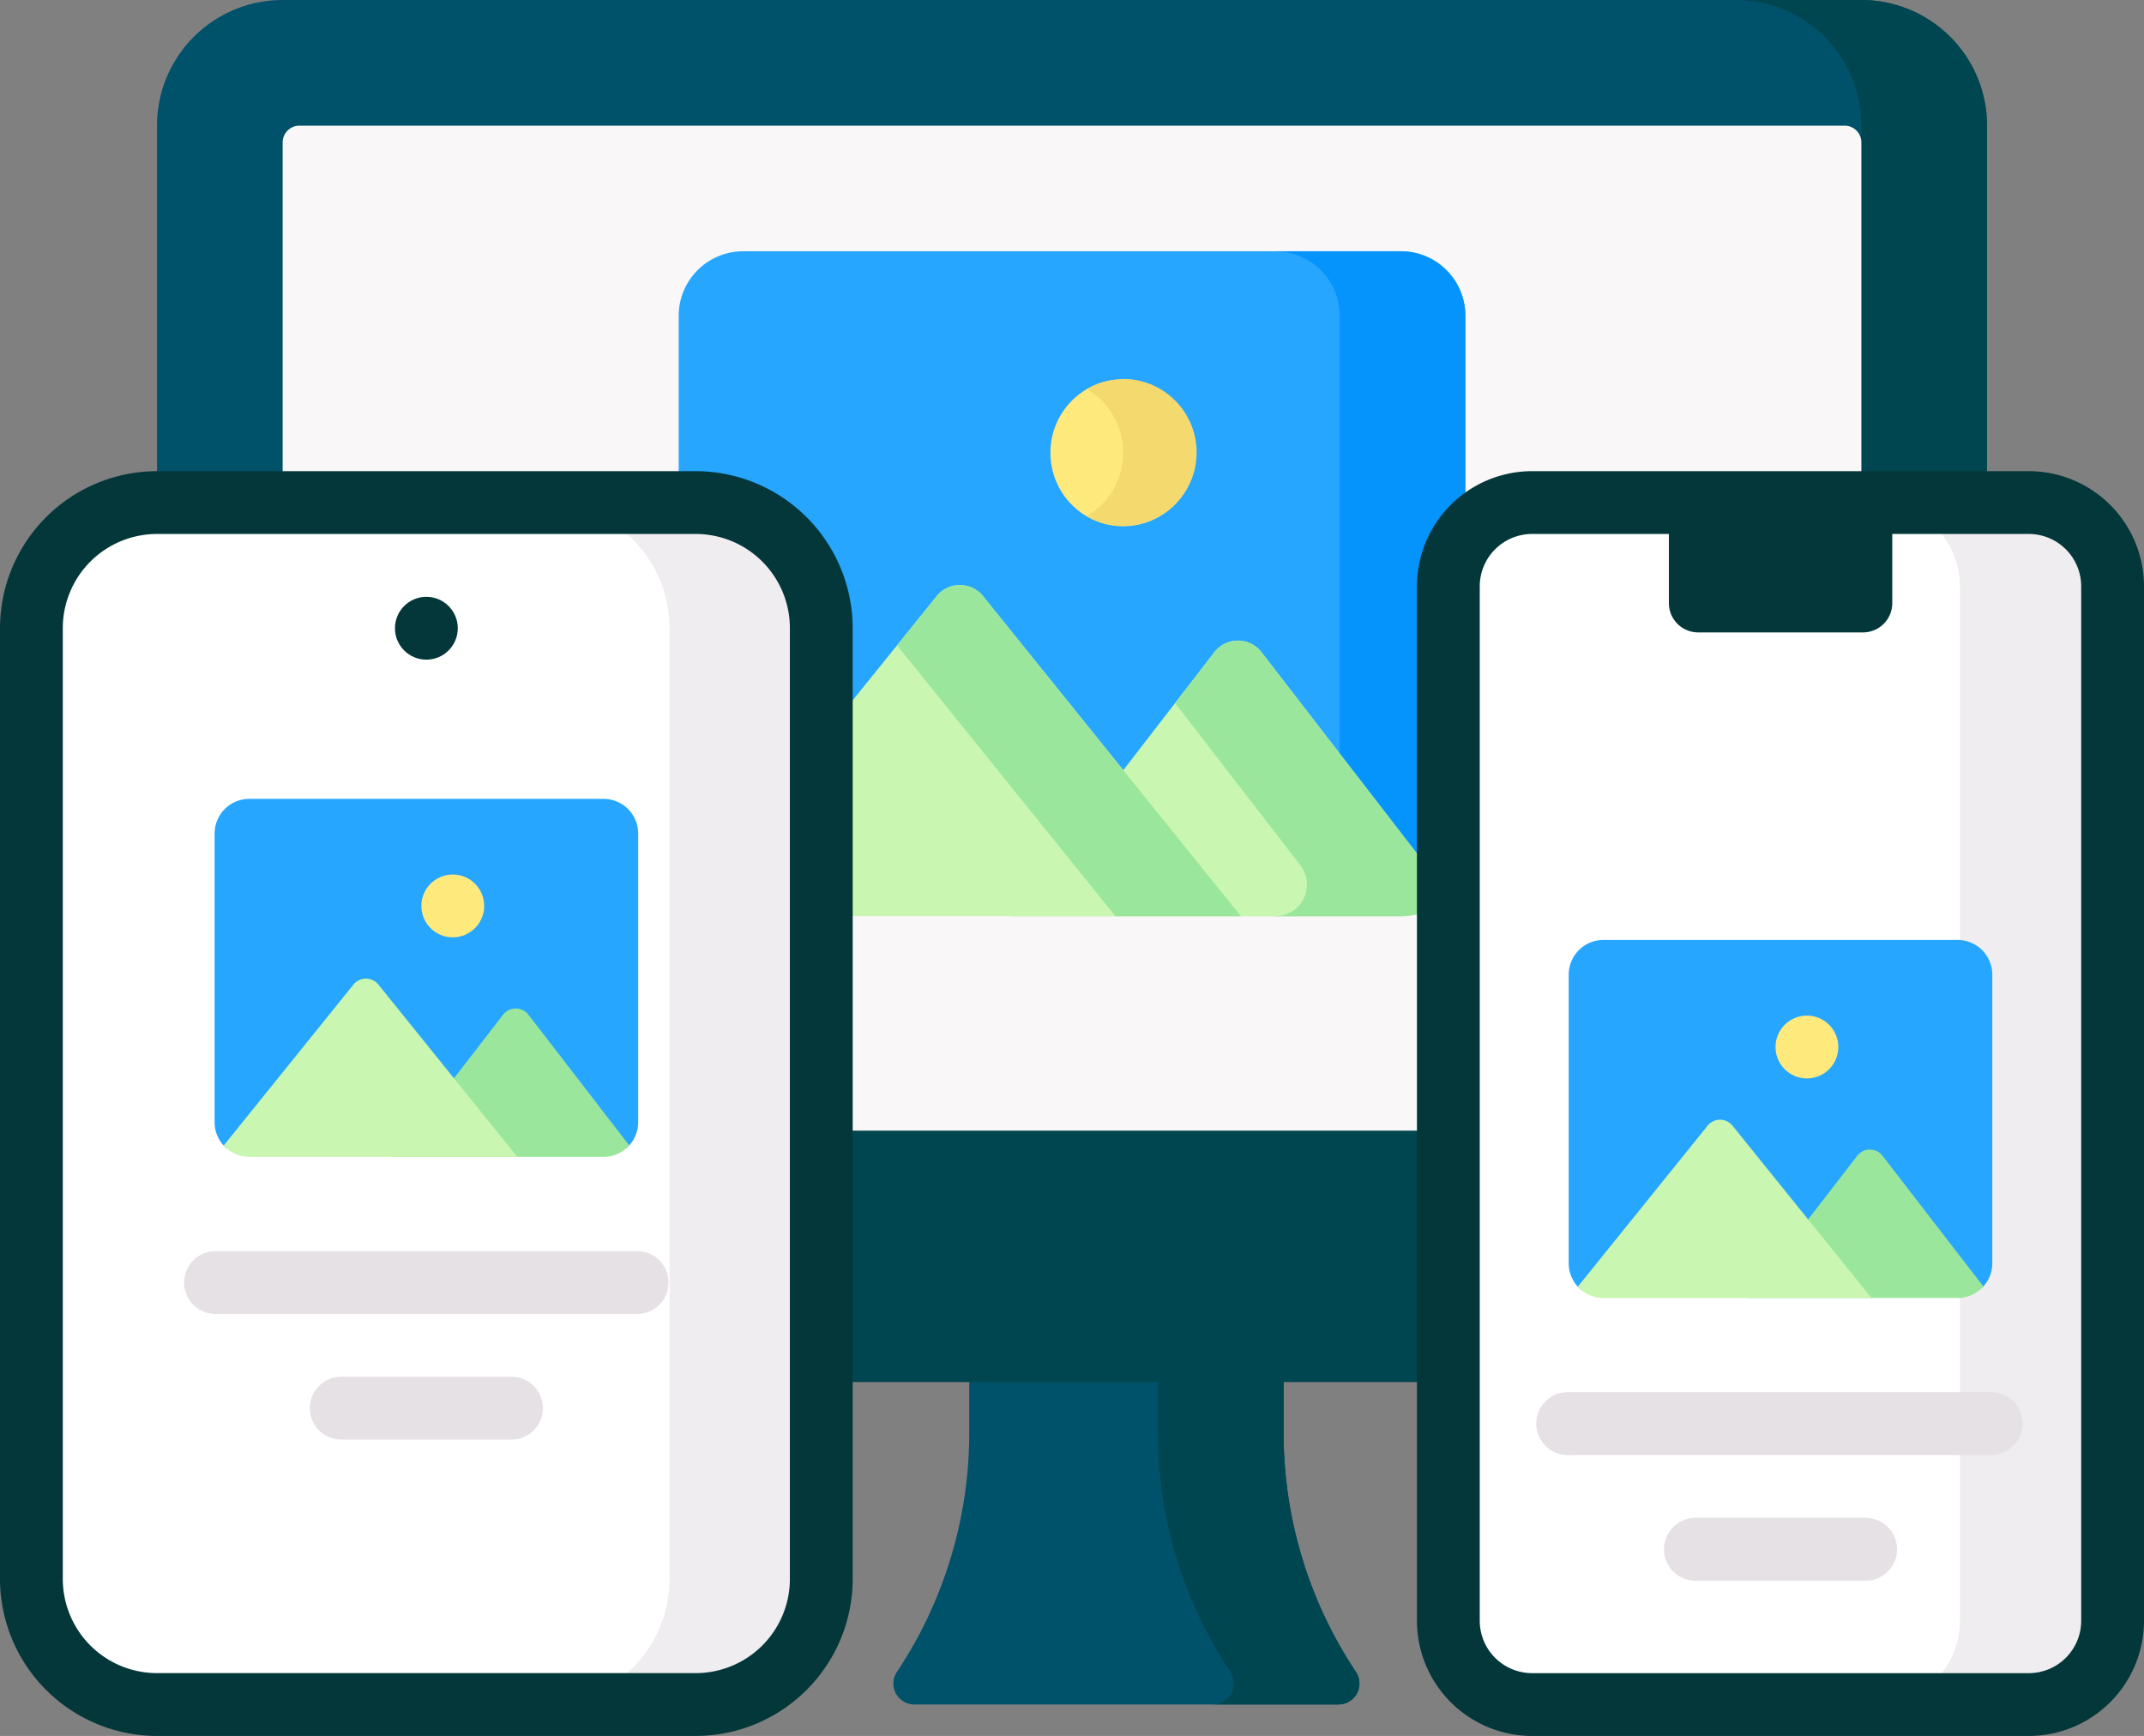 <svg xmlns="http://www.w3.org/2000/svg" width="65.99" height="53.424" viewBox="0 0 65.99 53.424"><rect x="0" y="0" width="65.99" height="53.424" fill="#808080" stroke="none"/><g transform="translate(0 -48.75)"><path d="M215.671,362.553v-4.194h9.676v4.194a13.261,13.261,0,0,0,2.227,7.356.645.645,0,0,1-.536,1H213.98a.644.644,0,0,1-.536-1A13.262,13.262,0,0,0,215.671,362.553Z" transform="translate(-185.839 -269.704)" fill="#00516a"/><path d="M282.629,369.91a13.262,13.262,0,0,1-2.227-7.357v-4.194h-3.867v4.194a13.261,13.261,0,0,0,2.227,7.356.644.644,0,0,1-.536,1h3.867A.644.644,0,0,0,282.629,369.91Z" transform="translate(-240.893 -269.704)" fill="#004651"/><g transform="translate(4.833 48.75)"><g transform="translate(0 0)"><path d="M93.824,83.55H37.5V52.617a3.867,3.867,0,0,1,3.867-3.867H89.957a3.867,3.867,0,0,1,3.867,3.867Z" transform="translate(-37.5 -48.75)" fill="#00516a"/><path d="M418.367,48.75H414.5a3.867,3.867,0,0,1,3.867,3.867V83.55h3.867V52.617A3.867,3.867,0,0,0,418.367,48.75Z" transform="translate(-365.909 -48.75)" fill="#004651"/><path d="M67.5,109.683V79.266a.516.516,0,0,1,.516-.516h47.559a.516.516,0,0,1,.516.516v30.417Z" transform="translate(-63.633 -74.883)" fill="#f9f7f8"/></g><path d="M37.5,318.75H93.824v7.733H37.5Z" transform="translate(-37.5 -283.95)" fill="#004651"/><g transform="translate(16.055 7.733)"><path d="M184.277,128.273l-20.1.624c-.548,0-1.171.1-1.53-.264a1.979,1.979,0,0,1-.581-1.4V110.735a1.985,1.985,0,0,1,1.985-1.985h20.244a1.985,1.985,0,0,1,1.985,1.985v16.494a1.978,1.978,0,0,1-.508,1.327C185.407,128.96,184.863,128.273,184.277,128.273Z" transform="translate(-162.064 -108.75)" fill="#26a6fe"/><path d="M308.4,108.75h-3.867a1.985,1.985,0,0,1,1.985,1.985v16.494a1.985,1.985,0,0,1-1.985,1.985l3.85-.942c1.1,0,2,.053,2-1.044V110.735A1.985,1.985,0,0,0,308.4,108.75Z" transform="translate(-286.171 -108.75)" fill="#0593fc"/><path d="M254.792,209.536l-5.764-7.464a.916.916,0,0,0-1.454,0L241.3,210.2h12.026A1.96,1.96,0,0,0,254.792,209.536Z" transform="translate(-231.087 -189.732)" fill="#c9f6b0"/><path d="M283.278,202.081a.918.918,0,0,0-1.454,0l-1.206,1.562,3.852,4.988a.975.975,0,0,1-.742,1.574h3.849a1.96,1.96,0,0,0,1.465-.66Z" transform="translate(-265.338 -189.74)" fill="#9be69d"/><path d="M173.531,188.79l-7.418,9.2a1.96,1.96,0,0,0,1.454.647H182.9l-7.94-9.849A.916.916,0,0,0,173.531,188.79Z" transform="translate(-165.591 -178.175)" fill="#c9f6b0"/><path d="M216.864,188.79a.916.916,0,0,0-1.43,0l-1.218,1.511,6.722,8.338H224.8Z" transform="translate(-207.494 -178.175)" fill="#9be69d"/><ellipse cx="2.239" cy="2.261" rx="2.239" ry="2.261" transform="translate(11.443 3.94)" fill="#fee97d"/><path d="M260.654,139.318a2.208,2.208,0,0,0-1.119.3,2.269,2.269,0,0,1,0,3.912,2.209,2.209,0,0,0,1.119.3,2.261,2.261,0,0,0,0-4.522Z" transform="translate(-246.972 -135.378)" fill="#f4da6e"/></g></g><g transform="translate(43.612 63.25)"><g transform="translate(0 0)"><path d="M363.74,205.741h-15.29a2.578,2.578,0,0,1-2.578-2.578V171.328a2.578,2.578,0,0,1,2.578-2.578h15.29a2.578,2.578,0,0,1,2.578,2.578v31.835A2.578,2.578,0,0,1,363.74,205.741Z" transform="translate(-344.906 -167.783)" fill="#fff"/><path d="M452.733,168.75h-4.7a2.578,2.578,0,0,1,2.578,2.578v31.835a2.578,2.578,0,0,1-2.578,2.578h4.7a2.578,2.578,0,0,0,2.578-2.578V171.328A2.578,2.578,0,0,0,452.733,168.75Z" transform="translate(-433.899 -167.783)" fill="#efedef"/><path d="M357.207,200.174h-15.29a3.548,3.548,0,0,1-3.544-3.544V164.794a3.548,3.548,0,0,1,3.544-3.544h15.29a3.548,3.548,0,0,1,3.544,3.544V196.63A3.548,3.548,0,0,1,357.207,200.174Zm-15.29-36.991a1.613,1.613,0,0,0-1.611,1.611V196.63a1.613,1.613,0,0,0,1.611,1.611h15.29a1.613,1.613,0,0,0,1.611-1.611V164.794a1.613,1.613,0,0,0-1.611-1.611Z" transform="translate(-338.373 -161.25)" fill="#03373a"/></g><path d="M404.494,172.745h-5.069a.9.9,0,0,1-.9-.9V168.75H405.4v3.093A.9.9,0,0,1,404.494,172.745Z" transform="translate(-390.77 -167.783)" fill="#03373a"/><g transform="translate(4.671 14.428)"><path d="M386.556,284.038H375.741c-.3,0-.622.055-.815-.139a1.065,1.065,0,0,1-.313-.756v-8.88a1.069,1.069,0,0,1,1.069-1.069h10.9a1.069,1.069,0,0,1,1.069,1.069v8.88a1.065,1.065,0,0,1-.274.714c-.2.218-.5.18-.82.18Z" transform="translate(-374.613 -273.195)" fill="#26a6fe"/><path d="M424.536,327.457l-3.1-4.018a.493.493,0,0,0-.783,0l-3.378,4.374h6.475A1.055,1.055,0,0,0,424.536,327.457Z" transform="translate(-411.774 -316.795)" fill="#9be69d"/><path d="M380.787,316.288l-3.994,4.954a1.055,1.055,0,0,0,.783.349h8.256l-4.275-5.3A.493.493,0,0,0,380.787,316.288Z" transform="translate(-376.512 -310.573)" fill="#c9f6b0"/><circle cx="0.967" cy="0.967" r="0.967" transform="translate(6.365 2.327)" fill="#fee97d"/></g><g transform="translate(3.704 28.346)"><path d="M381.115,383.112H368.079a.967.967,0,1,1,0-1.933h13.037a.967.967,0,0,1,0,1.933Z" transform="translate(-367.112 -381.179)" fill="#e5e1e5"/></g><g transform="translate(7.571 32.213)"><path d="M403.383,413.112h-5.3a.967.967,0,0,1,0-1.933h5.3a.967.967,0,0,1,0,1.933Z" transform="translate(-397.113 -411.179)" fill="#e5e1e5"/></g></g><g transform="translate(0 63.25)"><g transform="translate(0 0)"><path d="M27.945,205.741H11.367A3.867,3.867,0,0,1,7.5,201.874V172.617a3.867,3.867,0,0,1,3.867-3.867H27.945a3.867,3.867,0,0,1,3.867,3.867v29.257A3.867,3.867,0,0,1,27.945,205.741Z" transform="translate(-6.533 -167.783)" fill="#fff"/><circle cx="0.967" cy="0.967" r="0.967" transform="translate(12.156 3.867)" fill="#03373a"/><path d="M134.559,168.75h-4.671a3.867,3.867,0,0,1,3.867,3.867v29.257a3.867,3.867,0,0,1-3.867,3.867h4.671a3.867,3.867,0,0,0,3.867-3.867V172.617A3.867,3.867,0,0,0,134.559,168.75Z" transform="translate(-113.147 -167.783)" fill="#efedef"/><path d="M21.412,200.174H4.833A4.839,4.839,0,0,1,0,195.341V166.083a4.839,4.839,0,0,1,4.833-4.833H21.412a4.839,4.839,0,0,1,4.833,4.833v29.257A4.839,4.839,0,0,1,21.412,200.174ZM4.833,163.183a2.9,2.9,0,0,0-2.9,2.9v29.257a2.9,2.9,0,0,0,2.9,2.9H21.412a2.9,2.9,0,0,0,2.9-2.9V166.083a2.9,2.9,0,0,0-2.9-2.9Z" transform="translate(0 -161.25)" fill="#03373a"/></g><g transform="translate(6.604 10.086)"><path d="M63.125,250.285l-10.693.019c-.3,0-.686.1-.879-.092a1.065,1.065,0,0,1-.313-.756v-8.88a1.069,1.069,0,0,1,1.069-1.069h10.9a1.069,1.069,0,0,1,1.069,1.069v8.88a1.065,1.065,0,0,1-.274.714C63.807,250.389,63.441,250.285,63.125,250.285Z" transform="translate(-51.239 -239.508)" fill="#26a6fe"/><path d="M101.163,293.77l-3.1-4.018a.493.493,0,0,0-.783,0L93.9,294.126h6.475A1.056,1.056,0,0,0,101.163,293.77Z" transform="translate(-88.401 -283.108)" fill="#9be69d"/><path d="M57.414,282.6l-3.994,4.954a1.055,1.055,0,0,0,.783.349h8.256l-4.275-5.3A.493.493,0,0,0,57.414,282.6Z" transform="translate(-53.139 -276.886)" fill="#c9f6b0"/><circle cx="0.967" cy="0.967" r="0.967" transform="translate(6.365 2.327)" fill="#fee97d"/></g><g transform="translate(5.637 24.004)"><path d="M57.742,349.424H44.706a.967.967,0,0,1,0-1.933H57.742a.967.967,0,0,1,0,1.933Z" transform="translate(-43.739 -347.491)" fill="#e5e1e5"/></g><g transform="translate(9.504 27.871)"><path d="M80.009,379.424h-5.3a.967.967,0,0,1,0-1.933h5.3a.967.967,0,0,1,0,1.933Z" transform="translate(-73.739 -377.491)" fill="#e5e1e5"/></g></g></g></svg>